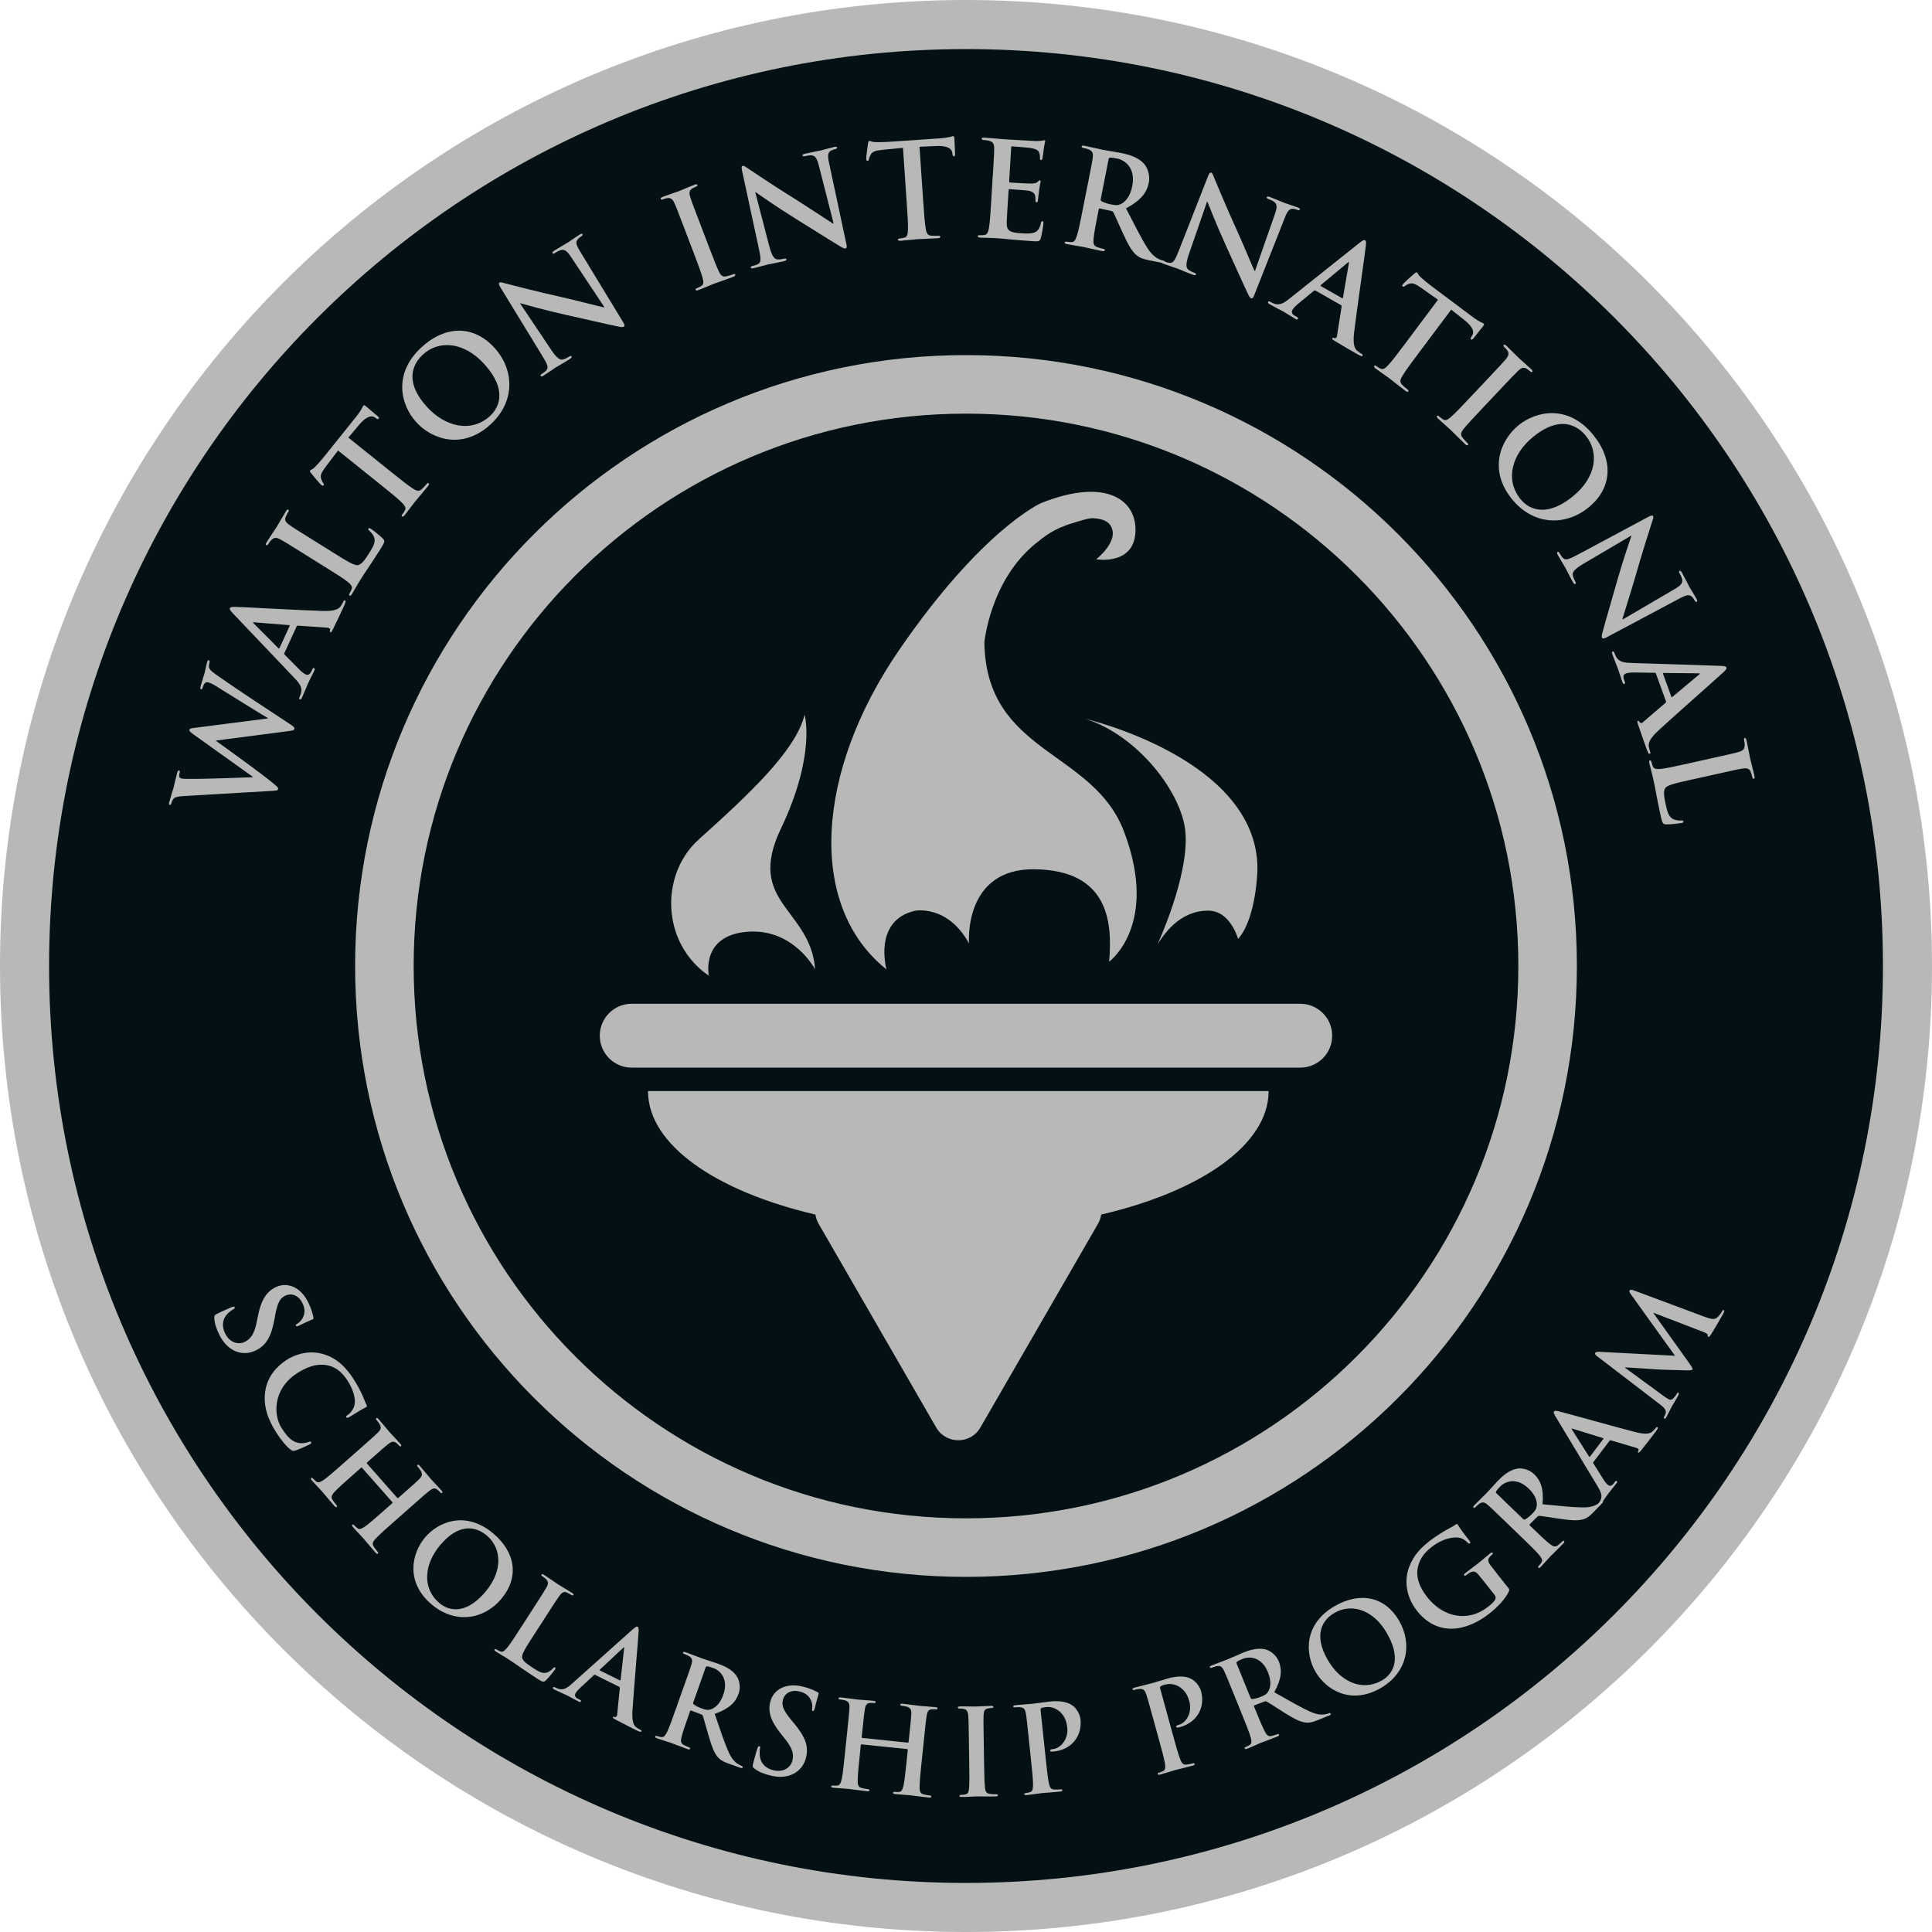 <svg width="99" height="99" viewBox="0 0 99 99" fill="none" xmlns="http://www.w3.org/2000/svg">
<g clip-path="url(#clip0_694_22118)">
<path d="M49.5 99C76.838 99 99 76.838 99 49.5C99 22.162 76.838 0 49.5 0C22.162 0 0 22.162 0 49.5C0 76.838 22.162 99 49.5 99Z" fill="#B8B8B8"/>
<path d="M49.5 96.486C75.45 96.486 96.486 75.45 96.486 49.5C96.486 23.551 75.45 2.515 49.5 2.515C23.551 2.515 2.515 23.551 2.515 49.5C2.515 75.45 23.551 96.486 49.5 96.486Z" fill="#031014"/>
<path d="M10.982 67.523C10.977 67.417 10.996 67.385 11.116 67.325C11.418 67.173 11.759 67.031 11.849 66.992C11.935 66.955 12.004 66.942 12.025 66.987C12.05 67.036 12.004 67.067 11.959 67.088C11.887 67.125 11.783 67.204 11.703 67.278C11.357 67.602 11.371 68.001 11.541 68.34C11.789 68.834 12.245 68.908 12.536 68.763C12.806 68.627 13.016 68.419 13.146 67.784L13.217 67.432C13.386 66.591 13.666 66.189 14.111 65.966C14.715 65.663 15.402 65.951 15.784 66.715C15.963 67.072 16.023 67.33 16.057 67.492C16.071 67.547 16.069 67.582 16.03 67.602C15.958 67.638 15.788 67.696 15.36 67.91C15.24 67.971 15.187 67.977 15.165 67.933C15.146 67.894 15.17 67.862 15.236 67.829C15.285 67.804 15.442 67.691 15.527 67.504C15.59 67.37 15.675 67.128 15.496 66.771C15.293 66.365 14.932 66.236 14.603 66.401C14.351 66.528 14.222 66.751 14.104 67.38L14.066 67.592C13.899 68.507 13.638 68.933 13.117 69.194C12.798 69.353 12.358 69.422 11.902 69.156C11.589 68.97 11.386 68.688 11.239 68.396C11.08 68.077 10.993 67.81 10.979 67.522L10.982 67.523Z" fill="#B8B8B8"/>
<path d="M13.587 71.315C13.7 70.522 14.187 70.011 14.686 69.685C15.036 69.457 15.713 69.168 16.488 69.366C17.07 69.514 17.595 69.868 18.096 70.634C18.303 70.953 18.408 71.157 18.532 71.414C18.633 71.626 18.695 71.821 18.781 71.986C18.812 72.046 18.801 72.083 18.77 72.103C18.729 72.13 18.657 72.155 18.47 72.263C18.294 72.363 18.014 72.553 17.905 72.61C17.825 72.655 17.777 72.671 17.746 72.625C17.719 72.584 17.753 72.547 17.825 72.499C17.981 72.39 18.117 72.206 18.167 71.989C18.236 71.702 18.113 71.21 17.803 70.737C17.511 70.29 17.206 70.07 16.852 69.979C16.262 69.828 15.71 70.05 15.211 70.376C13.988 71.176 13.989 72.503 14.44 73.193C14.74 73.65 14.973 73.895 15.344 73.945C15.499 73.969 15.691 73.937 15.798 73.897C15.891 73.858 15.917 73.856 15.944 73.897C15.968 73.933 15.938 73.967 15.898 73.994C15.837 74.034 15.349 74.264 15.141 74.328C15.037 74.36 14.998 74.356 14.904 74.292C14.687 74.14 14.395 73.773 14.181 73.443C13.721 72.739 13.488 72.047 13.588 71.314L13.587 71.315Z" fill="#B8B8B8"/>
<path d="M20.355 76.755C20.368 76.769 20.389 76.775 20.412 76.755L20.508 76.67C21.208 76.052 21.337 75.939 21.476 75.8C21.624 75.652 21.665 75.551 21.564 75.37C21.54 75.325 21.476 75.242 21.419 75.178C21.374 75.128 21.359 75.092 21.392 75.063C21.424 75.034 21.462 75.059 21.518 75.124C21.738 75.373 21.98 75.676 22.09 75.8C22.188 75.91 22.457 76.189 22.615 76.368C22.672 76.432 22.692 76.473 22.659 76.501C22.627 76.529 22.594 76.51 22.545 76.454C22.512 76.418 22.471 76.38 22.413 76.333C22.281 76.229 22.17 76.261 22.001 76.394C21.846 76.514 21.716 76.629 21.017 77.246L20.206 77.961C19.782 78.335 19.419 78.656 19.241 78.853C19.124 78.981 19.047 79.098 19.151 79.252C19.198 79.325 19.279 79.434 19.34 79.503C19.385 79.553 19.391 79.588 19.367 79.609C19.335 79.638 19.289 79.613 19.24 79.559C18.975 79.26 18.733 78.957 18.619 78.828C18.525 78.723 18.256 78.445 18.098 78.264C18.041 78.2 18.026 78.155 18.059 78.126C18.081 78.106 18.111 78.113 18.16 78.168C18.222 78.237 18.279 78.284 18.325 78.317C18.425 78.394 18.547 78.327 18.696 78.227C18.91 78.079 19.273 77.758 19.697 77.384L20.102 77.027C20.121 77.011 20.117 76.99 20.106 76.975L18.554 75.215C18.541 75.201 18.525 75.191 18.501 75.211L18.096 75.568C17.673 75.942 17.309 76.263 17.131 76.461C17.015 76.588 16.938 76.705 17.041 76.859C17.089 76.932 17.169 77.041 17.23 77.11C17.276 77.16 17.282 77.196 17.258 77.216C17.225 77.245 17.179 77.22 17.13 77.165C16.866 76.865 16.624 76.563 16.51 76.434C16.416 76.328 16.146 76.051 15.984 75.867C15.932 75.806 15.917 75.762 15.949 75.734C15.972 75.713 16.002 75.72 16.051 75.775C16.112 75.844 16.17 75.891 16.215 75.924C16.314 75.999 16.437 75.934 16.586 75.834C16.8 75.686 17.164 75.365 17.588 74.992L18.399 74.277C19.098 73.659 19.227 73.546 19.366 73.407C19.514 73.259 19.555 73.158 19.454 72.977C19.43 72.932 19.366 72.849 19.31 72.785C19.265 72.735 19.25 72.699 19.282 72.67C19.315 72.641 19.352 72.666 19.409 72.73C19.628 72.978 19.87 73.282 19.98 73.406C20.078 73.516 20.348 73.794 20.506 73.974C20.562 74.038 20.582 74.079 20.55 74.107C20.517 74.134 20.483 74.115 20.436 74.06C20.403 74.024 20.361 73.986 20.304 73.939C20.171 73.835 20.061 73.867 19.892 74C19.736 74.12 19.607 74.234 18.907 74.852L18.811 74.938C18.788 74.958 18.791 74.98 18.803 74.994L20.355 76.754V76.755Z" fill="#B8B8B8"/>
<path d="M21.774 78.789C22.449 77.983 23.851 77.386 25.265 78.569C26.439 79.55 26.598 80.844 25.695 81.923C24.793 83.002 23.326 83.225 22.129 82.224C20.777 81.093 21.078 79.623 21.774 78.788V78.789ZM24.891 81.546C25.773 80.49 25.713 79.327 24.939 78.68C24.398 78.226 23.528 78.012 22.547 79.186C21.727 80.167 21.619 81.398 22.524 82.153C22.854 82.429 23.751 82.907 24.891 81.546Z" fill="#B8B8B8"/>
<path d="M27.363 83.772C26.937 84.432 26.708 84.788 26.757 84.951C26.794 85.085 26.906 85.208 27.308 85.468C27.581 85.644 27.787 85.769 28.005 85.712C28.11 85.684 28.266 85.581 28.339 85.489C28.374 85.446 28.404 85.421 28.445 85.448C28.482 85.471 28.47 85.5 28.43 85.562C28.394 85.618 28.108 85.983 27.97 86.106C27.866 86.2 27.823 86.209 27.555 86.035C27.183 85.796 26.922 85.612 26.693 85.458C26.467 85.297 26.284 85.173 26.073 85.037C26.017 85 25.903 84.926 25.776 84.852C25.657 84.776 25.517 84.699 25.414 84.633C25.346 84.589 25.322 84.551 25.344 84.515C25.36 84.489 25.392 84.487 25.453 84.528C25.531 84.578 25.6 84.606 25.652 84.627C25.769 84.673 25.868 84.575 25.985 84.439C26.15 84.238 26.413 83.831 26.719 83.356L27.305 82.447C27.811 81.662 27.904 81.518 28 81.346C28.103 81.165 28.116 81.055 27.968 80.909C27.933 80.872 27.875 80.827 27.807 80.783C27.751 80.747 27.726 80.717 27.75 80.681C27.773 80.644 27.816 80.658 27.892 80.708C28.136 80.865 28.45 81.089 28.589 81.18C28.713 81.26 29.099 81.487 29.301 81.616C29.374 81.662 29.403 81.696 29.38 81.732C29.356 81.769 29.319 81.759 29.257 81.719C29.201 81.682 29.114 81.635 29.046 81.605C28.889 81.54 28.791 81.602 28.665 81.776C28.548 81.934 28.454 82.079 27.949 82.864L27.363 83.773V83.772Z" fill="#B8B8B8"/>
<path d="M30.499 85.821C30.471 85.808 30.455 85.814 30.427 85.841L29.739 86.481C29.616 86.591 29.522 86.709 29.489 86.775C29.441 86.874 29.454 86.971 29.625 87.055L29.708 87.096C29.774 87.129 29.784 87.147 29.768 87.181C29.747 87.225 29.708 87.22 29.648 87.19C29.472 87.102 29.243 86.968 29.072 86.884C29.012 86.854 28.701 86.72 28.415 86.578C28.344 86.543 28.316 86.516 28.338 86.472C28.354 86.439 28.381 86.439 28.425 86.461C28.476 86.486 28.554 86.518 28.601 86.534C28.87 86.627 29.067 86.492 29.314 86.271L32.41 83.502C32.556 83.376 32.618 83.332 32.673 83.359C32.722 83.385 32.731 83.45 32.724 83.604C32.706 83.972 32.472 86.654 32.408 87.664C32.371 88.263 32.492 88.418 32.594 88.504C32.668 88.561 32.749 88.608 32.815 88.64C32.859 88.662 32.884 88.682 32.865 88.719C32.844 88.763 32.789 88.749 32.584 88.649C32.386 88.55 31.985 88.351 31.55 88.121C31.454 88.066 31.389 88.034 31.407 87.996C31.424 87.963 31.451 87.963 31.509 87.985C31.553 87.992 31.615 87.962 31.622 87.883L31.761 86.498C31.763 86.466 31.752 86.445 31.724 86.433L30.497 85.824L30.499 85.821ZM31.757 86.103C31.785 86.117 31.798 86.103 31.801 86.085L31.98 84.48C31.985 84.455 31.994 84.425 31.978 84.417C31.961 84.41 31.936 84.431 31.92 84.45L30.742 85.552C30.726 85.571 30.723 85.591 30.744 85.601L31.757 86.103Z" fill="#B8B8B8"/>
<path d="M35.01 86.51C35.322 85.631 35.379 85.469 35.434 85.278C35.491 85.078 35.479 84.969 35.302 84.86C35.259 84.832 35.163 84.791 35.083 84.762C35.019 84.739 34.989 84.716 35.002 84.675C35.016 84.635 35.061 84.638 35.148 84.669C35.455 84.778 35.813 84.925 35.935 84.968C36.132 85.038 36.578 85.176 36.757 85.238C37.122 85.367 37.498 85.539 37.734 85.865C37.857 86.033 37.984 86.41 37.847 86.798C37.695 87.226 37.377 87.556 36.623 87.824C36.909 88.655 37.126 89.312 37.34 89.792C37.546 90.243 37.769 90.368 37.849 90.415C37.909 90.449 37.958 90.474 38.005 90.49C38.051 90.507 38.067 90.532 38.057 90.562C38.041 90.608 37.996 90.606 37.927 90.581L37.377 90.386C37.052 90.271 36.918 90.191 36.796 90.057C36.594 89.835 36.47 89.485 36.305 88.925C36.186 88.525 36.059 88.036 36.014 87.923C35.998 87.878 35.965 87.861 35.924 87.846L35.424 87.655C35.395 87.645 35.373 87.65 35.361 87.685L35.332 87.766C35.142 88.305 34.98 88.762 34.922 89.016C34.88 89.191 34.87 89.33 35.035 89.415C35.118 89.457 35.241 89.514 35.311 89.539C35.357 89.555 35.373 89.58 35.363 89.61C35.35 89.65 35.302 89.654 35.227 89.627C34.891 89.508 34.468 89.338 34.382 89.308C34.272 89.269 33.901 89.158 33.67 89.075C33.595 89.049 33.56 89.017 33.575 88.976C33.585 88.947 33.615 88.939 33.684 88.962C33.77 88.994 33.844 89.006 33.901 89.013C34.025 89.03 34.099 88.913 34.181 88.753C34.297 88.52 34.458 88.062 34.646 87.53L35.007 86.51H35.01ZM35.531 87.21C35.509 87.274 35.513 87.302 35.546 87.333C35.654 87.417 35.821 87.496 35.966 87.547C36.198 87.629 36.281 87.632 36.413 87.595C36.632 87.528 36.894 87.322 37.062 86.848C37.353 86.025 36.893 85.596 36.552 85.474C36.406 85.422 36.301 85.391 36.237 85.389C36.192 85.386 36.173 85.405 36.157 85.451L35.534 87.211L35.531 87.21Z" fill="#B8B8B8"/>
<path d="M38.652 90.621C38.567 90.557 38.556 90.522 38.587 90.392C38.665 90.063 38.773 89.71 38.802 89.616C38.829 89.528 38.862 89.465 38.909 89.477C38.963 89.489 38.957 89.544 38.946 89.592C38.927 89.67 38.922 89.801 38.928 89.909C38.956 90.383 39.27 90.627 39.641 90.714C40.179 90.84 40.529 90.537 40.603 90.221C40.672 89.928 40.647 89.632 40.242 89.127L40.017 88.847C39.481 88.178 39.352 87.707 39.466 87.223C39.62 86.565 40.282 86.222 41.113 86.418C41.502 86.51 41.739 86.629 41.884 86.706C41.935 86.731 41.96 86.757 41.95 86.798C41.932 86.876 41.868 87.043 41.757 87.51C41.726 87.641 41.697 87.685 41.65 87.674C41.608 87.664 41.598 87.624 41.616 87.552C41.628 87.499 41.642 87.307 41.553 87.121C41.49 86.987 41.359 86.766 40.97 86.675C40.528 86.571 40.198 86.765 40.114 87.124C40.049 87.398 40.138 87.64 40.545 88.134L40.683 88.299C41.279 89.014 41.439 89.487 41.305 90.054C41.223 90.402 40.995 90.783 40.499 90.963C40.155 91.085 39.807 91.06 39.491 90.984C39.144 90.903 38.886 90.798 38.655 90.624L38.652 90.621Z" fill="#B8B8B8"/>
<path d="M46.519 89.293C46.538 89.294 46.557 89.284 46.56 89.254L46.574 89.126C46.671 88.198 46.688 88.027 46.696 87.83C46.705 87.621 46.666 87.518 46.469 87.454C46.421 87.437 46.319 87.421 46.232 87.412C46.164 87.404 46.129 87.389 46.134 87.347C46.139 87.304 46.183 87.296 46.269 87.305C46.598 87.339 46.982 87.398 47.146 87.414C47.293 87.429 47.679 87.451 47.918 87.476C48.003 87.484 48.045 87.501 48.041 87.543C48.036 87.586 47.998 87.595 47.926 87.587C47.877 87.582 47.822 87.582 47.746 87.587C47.578 87.601 47.518 87.7 47.484 87.912C47.452 88.106 47.434 88.277 47.338 89.205L47.226 90.281C47.169 90.843 47.118 91.325 47.122 91.592C47.122 91.765 47.146 91.903 47.326 91.947C47.41 91.968 47.543 91.994 47.635 92.003C47.702 92.01 47.73 92.032 47.727 92.062C47.722 92.105 47.672 92.118 47.598 92.111C47.201 92.07 46.819 92.012 46.647 91.994C46.507 91.979 46.119 91.958 45.881 91.934C45.796 91.925 45.755 91.903 45.76 91.86C45.763 91.83 45.79 91.814 45.862 91.822C45.954 91.832 46.029 91.826 46.084 91.82C46.209 91.809 46.253 91.677 46.296 91.503C46.354 91.25 46.403 90.767 46.462 90.204L46.517 89.667C46.519 89.642 46.502 89.628 46.484 89.627L44.15 89.386C44.131 89.383 44.112 89.388 44.11 89.418L44.055 89.956C43.997 90.518 43.947 91 43.951 91.267C43.951 91.44 43.975 91.578 44.155 91.622C44.239 91.644 44.372 91.67 44.465 91.679C44.532 91.686 44.56 91.707 44.557 91.737C44.552 91.78 44.502 91.794 44.43 91.786C44.032 91.745 43.65 91.687 43.478 91.67C43.338 91.655 42.95 91.633 42.706 91.608C42.627 91.6 42.586 91.577 42.591 91.534C42.593 91.504 42.62 91.488 42.694 91.496C42.785 91.506 42.86 91.501 42.917 91.494C43.041 91.483 43.086 91.351 43.129 91.177C43.186 90.924 43.235 90.441 43.294 89.879L43.406 88.803C43.501 87.874 43.52 87.704 43.527 87.507C43.536 87.298 43.497 87.195 43.3 87.131C43.253 87.113 43.15 87.097 43.063 87.088C42.996 87.082 42.961 87.066 42.965 87.023C42.971 86.981 43.014 86.973 43.1 86.982C43.429 87.016 43.813 87.075 43.977 87.091C44.124 87.106 44.51 87.127 44.749 87.152C44.834 87.161 44.876 87.177 44.872 87.22C44.867 87.263 44.83 87.271 44.757 87.264C44.708 87.259 44.653 87.259 44.578 87.264C44.41 87.278 44.349 87.377 44.316 87.588C44.283 87.783 44.265 87.953 44.169 88.882L44.155 89.01C44.151 89.04 44.169 89.055 44.188 89.056L46.522 89.297L46.519 89.293Z" fill="#B8B8B8"/>
<path d="M49.649 89.216C49.634 88.282 49.632 88.11 49.615 87.913C49.6 87.705 49.536 87.601 49.401 87.572C49.333 87.555 49.253 87.55 49.179 87.551C49.118 87.551 49.08 87.541 49.08 87.491C49.08 87.454 49.129 87.441 49.227 87.439C49.46 87.436 49.847 87.448 50.025 87.445C50.178 87.442 50.54 87.418 50.773 87.413C50.854 87.412 50.903 87.423 50.904 87.461C50.904 87.51 50.867 87.522 50.806 87.523C50.745 87.523 50.696 87.531 50.622 87.545C50.456 87.579 50.409 87.684 50.4 87.898C50.391 88.095 50.394 88.267 50.409 89.201L50.426 90.281C50.436 90.876 50.444 91.362 50.473 91.626C50.494 91.792 50.539 91.902 50.723 91.923C50.81 91.934 50.945 91.945 51.037 91.943C51.105 91.943 51.136 91.96 51.136 91.991C51.136 92.034 51.088 92.054 51.02 92.054C50.616 92.06 50.228 92.049 50.062 92.051C49.92 92.054 49.534 92.077 49.288 92.082C49.208 92.082 49.165 92.066 49.164 92.023C49.164 91.993 49.188 91.975 49.262 91.973C49.353 91.972 49.427 91.958 49.482 91.946C49.605 91.919 49.64 91.814 49.655 91.636C49.682 91.378 49.674 90.893 49.664 90.296L49.647 89.216H49.649Z" fill="#B8B8B8"/>
<path d="M52.718 89.097C52.62 88.168 52.602 87.997 52.568 87.803C52.535 87.596 52.476 87.505 52.269 87.482C52.219 87.475 52.115 87.48 52.028 87.488C51.961 87.496 51.923 87.487 51.918 87.445C51.913 87.402 51.954 87.386 52.047 87.376C52.37 87.342 52.758 87.319 52.928 87.302C53.179 87.275 53.531 87.219 53.812 87.189C54.575 87.109 54.877 87.335 54.985 87.417C55.133 87.531 55.334 87.788 55.367 88.111C55.459 88.979 54.889 89.657 54.021 89.748C53.991 89.752 53.923 89.758 53.892 89.756C53.861 89.753 53.818 89.751 53.813 89.708C53.808 89.659 53.848 89.637 53.977 89.623C54.32 89.587 54.756 89.152 54.689 88.529C54.668 88.327 54.607 87.92 54.232 87.65C53.991 87.472 53.737 87.462 53.596 87.476C53.505 87.486 53.413 87.501 53.361 87.526C53.332 87.541 53.317 87.58 53.324 87.648L53.583 90.092C53.641 90.653 53.693 91.136 53.751 91.395C53.787 91.565 53.838 91.695 54.024 91.7C54.11 91.704 54.246 91.7 54.338 91.691C54.406 91.684 54.437 91.699 54.441 91.73C54.446 91.773 54.398 91.797 54.331 91.803C53.927 91.846 53.541 91.868 53.382 91.884C53.242 91.899 52.858 91.958 52.614 91.983C52.535 91.992 52.489 91.978 52.484 91.936C52.481 91.906 52.503 91.884 52.577 91.877C52.669 91.867 52.741 91.847 52.794 91.829C52.913 91.792 52.929 91.654 52.936 91.474C52.94 91.215 52.888 90.732 52.829 90.17L52.715 89.094L52.718 89.097Z" fill="#B8B8B8"/>
<path d="M59.089 88.063C58.842 87.163 58.796 86.997 58.732 86.811C58.664 86.613 58.592 86.531 58.385 86.544C58.334 86.544 58.232 86.566 58.149 86.59C58.084 86.608 58.045 86.606 58.034 86.564C58.022 86.522 58.06 86.499 58.149 86.475C58.462 86.388 58.841 86.304 59.006 86.258C59.25 86.191 59.588 86.079 59.86 86.003C60.601 85.8 60.935 85.976 61.055 86.038C61.219 86.127 61.458 86.348 61.545 86.662C61.775 87.502 61.323 88.263 60.482 88.495C60.452 88.504 60.386 88.522 60.356 88.524C60.325 88.527 60.282 88.532 60.271 88.49C60.259 88.443 60.295 88.414 60.419 88.38C60.751 88.288 61.11 87.788 60.944 87.184C60.89 86.989 60.764 86.597 60.35 86.392C60.083 86.255 59.831 86.287 59.695 86.324C59.606 86.348 59.519 86.379 59.47 86.412C59.444 86.432 59.436 86.472 59.454 86.537L60.104 88.906C60.254 89.452 60.383 89.919 60.483 90.165C60.546 90.325 60.617 90.447 60.801 90.421C60.888 90.409 61.021 90.386 61.11 90.362C61.175 90.344 61.209 90.353 61.218 90.383C61.229 90.424 61.186 90.456 61.121 90.473C60.73 90.581 60.353 90.665 60.198 90.708C60.062 90.745 59.694 90.866 59.458 90.931C59.381 90.952 59.335 90.946 59.324 90.904C59.315 90.874 59.334 90.851 59.405 90.831C59.494 90.807 59.562 90.775 59.612 90.748C59.723 90.691 59.717 90.553 59.695 90.376C59.656 90.119 59.528 89.651 59.377 89.106L59.09 88.064L59.089 88.063Z" fill="#B8B8B8"/>
<path d="M63.219 86.804C62.868 85.939 62.803 85.78 62.718 85.602C62.628 85.412 62.545 85.341 62.342 85.377C62.292 85.385 62.193 85.419 62.112 85.45C62.05 85.475 62.011 85.478 61.995 85.439C61.978 85.399 62.013 85.371 62.099 85.337C62.401 85.214 62.766 85.087 62.885 85.038C63.078 84.959 63.504 84.767 63.679 84.694C64.038 84.549 64.433 84.428 64.826 84.514C65.029 84.558 65.375 84.754 65.529 85.137C65.7 85.558 65.681 86.017 65.296 86.716C66.061 87.147 66.66 87.495 67.139 87.711C67.591 87.912 67.841 87.857 67.934 87.839C68.001 87.825 68.054 87.81 68.1 87.792C68.147 87.773 68.175 87.782 68.187 87.809C68.206 87.854 68.171 87.882 68.102 87.909L67.561 88.129C67.243 88.258 67.089 88.288 66.908 88.268C66.61 88.237 66.285 88.057 65.789 87.748C65.434 87.527 65.016 87.246 64.906 87.191C64.864 87.169 64.828 87.176 64.787 87.192L64.287 87.382C64.258 87.393 64.246 87.412 64.261 87.446L64.293 87.526C64.508 88.055 64.691 88.505 64.816 88.732C64.9 88.89 64.985 89.001 65.165 88.955C65.255 88.931 65.384 88.892 65.453 88.865C65.498 88.846 65.528 88.855 65.539 88.882C65.556 88.922 65.523 88.955 65.449 88.985C65.12 89.119 64.691 89.273 64.606 89.307C64.498 89.351 64.146 89.514 63.919 89.605C63.845 89.635 63.798 89.634 63.782 89.594C63.771 89.565 63.786 89.539 63.855 89.511C63.94 89.476 64.004 89.437 64.05 89.406C64.154 89.337 64.133 89.201 64.088 89.026C64.019 88.776 63.837 88.327 63.624 87.803L63.218 86.801L63.219 86.804ZM64.073 86.981C64.098 87.043 64.119 87.061 64.166 87.062C64.301 87.053 64.479 87.001 64.621 86.943C64.849 86.85 64.913 86.798 64.985 86.682C65.106 86.488 65.163 86.16 64.974 85.692C64.646 84.883 64.016 84.867 63.681 85.004C63.539 85.061 63.439 85.109 63.389 85.149C63.353 85.177 63.351 85.204 63.37 85.249L64.072 86.979L64.073 86.981Z" fill="#B8B8B8"/>
<path d="M67.401 85.652C66.876 84.742 66.799 83.219 68.396 82.299C69.721 81.536 70.991 81.832 71.693 83.05C72.396 84.268 72.099 85.722 70.748 86.502C69.221 87.382 67.944 86.595 67.401 85.652ZM71.061 83.677C70.374 82.485 69.261 82.141 68.389 82.644C67.777 82.996 67.276 83.739 68.04 85.064C68.678 86.171 69.796 86.696 70.818 86.107C71.19 85.893 71.949 85.215 71.061 83.677Z" fill="#B8B8B8"/>
<path d="M77.247 81.312C77.35 81.442 77.352 81.455 77.322 81.535C77.139 81.946 76.709 82.373 76.333 82.671C75.154 83.606 73.666 83.875 72.613 82.546C72.002 81.777 71.975 80.921 72.203 80.308C72.444 79.662 72.846 79.289 73.25 78.969C73.582 78.706 74.051 78.427 74.163 78.371C74.28 78.31 74.472 78.206 74.586 78.123C74.647 78.082 74.672 78.094 74.699 78.127C74.74 78.179 74.814 78.341 75.29 78.943C75.352 79.019 75.356 79.055 75.318 79.085C75.284 79.112 75.255 79.096 75.22 79.061C75.119 78.961 74.972 78.826 74.74 78.791C74.473 78.751 73.913 78.835 73.369 79.266C73.104 79.475 72.768 79.774 72.652 80.32C72.561 80.76 72.674 81.259 73.143 81.851C73.963 82.886 75.238 83.138 76.253 82.333C76.378 82.234 76.546 82.1 76.62 81.956C76.665 81.865 76.635 81.787 76.57 81.705L76.212 81.253C76.021 81.012 75.876 80.829 75.757 80.689C75.623 80.528 75.517 80.486 75.332 80.578C75.285 80.6 75.2 80.66 75.132 80.713C75.088 80.746 75.052 80.76 75.03 80.731C74.999 80.692 75.025 80.656 75.092 80.603C75.343 80.406 75.658 80.179 75.802 80.064C75.951 79.947 76.194 79.73 76.353 79.603C76.416 79.553 76.457 79.537 76.487 79.576C76.51 79.605 76.489 79.637 76.455 79.663C76.416 79.694 76.386 79.726 76.336 79.781C76.225 79.908 76.242 80.028 76.371 80.201C76.481 80.349 76.633 80.542 76.823 80.783L77.243 81.312H77.247Z" fill="#B8B8B8"/>
<path d="M77.179 78.007C76.507 77.359 76.383 77.24 76.233 77.112C76.074 76.975 75.97 76.943 75.798 77.059C75.755 77.086 75.678 77.157 75.619 77.219C75.572 77.268 75.537 77.285 75.506 77.255C75.475 77.225 75.496 77.186 75.56 77.12C75.785 76.885 76.067 76.62 76.158 76.527C76.303 76.376 76.614 76.028 76.746 75.89C77.014 75.612 77.326 75.341 77.72 75.26C77.923 75.217 78.319 75.257 78.616 75.543C78.943 75.859 79.112 76.285 79.043 77.082C79.918 77.166 80.605 77.24 81.132 77.244C81.627 77.244 81.832 77.092 81.91 77.038C81.966 76.998 82.009 76.963 82.043 76.927C82.077 76.89 82.107 76.886 82.129 76.908C82.165 76.942 82.143 76.982 82.093 77.034L81.688 77.454C81.449 77.703 81.321 77.791 81.148 77.847C80.863 77.938 80.494 77.907 79.913 77.825C79.5 77.768 79.003 77.681 78.88 77.675C78.833 77.671 78.803 77.694 78.772 77.725L78.393 78.101C78.371 78.124 78.368 78.145 78.393 78.17L78.454 78.23C78.865 78.626 79.215 78.964 79.422 79.12C79.562 79.231 79.685 79.298 79.832 79.183C79.904 79.125 80.007 79.036 80.059 78.984C80.093 78.948 80.123 78.944 80.145 78.965C80.176 78.995 80.159 79.039 80.104 79.096C79.857 79.353 79.527 79.667 79.463 79.733C79.382 79.817 79.127 80.108 78.957 80.286C78.902 80.344 78.858 80.361 78.828 80.332C78.805 80.311 78.809 80.281 78.86 80.227C78.924 80.161 78.967 80.099 78.996 80.05C79.063 79.945 78.987 79.829 78.877 79.688C78.712 79.486 78.363 79.15 77.957 78.758L77.178 78.007H77.179ZM78.032 77.822C78.081 77.868 78.107 77.877 78.15 77.858C78.27 77.795 78.412 77.675 78.518 77.565C78.689 77.388 78.726 77.313 78.745 77.179C78.775 76.952 78.696 76.628 78.333 76.279C77.705 75.673 77.123 75.914 76.871 76.175C76.764 76.285 76.692 76.369 76.663 76.427C76.642 76.467 76.652 76.492 76.687 76.525L78.031 77.822H78.032Z" fill="#B8B8B8"/>
<path d="M81.645 74.922C81.627 74.948 81.629 74.964 81.652 74.996L82.152 75.791C82.237 75.933 82.336 76.047 82.395 76.091C82.483 76.157 82.581 76.162 82.695 76.009L82.75 75.935C82.795 75.876 82.815 75.869 82.845 75.891C82.884 75.921 82.871 75.958 82.831 76.012C82.712 76.168 82.538 76.368 82.424 76.519C82.382 76.573 82.195 76.854 82.001 77.109C81.954 77.172 81.921 77.194 81.882 77.165C81.854 77.142 81.859 77.116 81.887 77.076C81.921 77.032 81.968 76.959 81.993 76.917C82.134 76.67 82.038 76.45 81.867 76.167L79.723 72.61C79.625 72.443 79.594 72.373 79.631 72.324C79.665 72.28 79.73 72.284 79.881 72.32C80.239 72.407 82.83 73.135 83.811 73.386C84.393 73.534 84.569 73.443 84.671 73.359C84.742 73.297 84.802 73.228 84.847 73.169C84.877 73.13 84.9 73.109 84.935 73.135C84.974 73.165 84.95 73.216 84.813 73.397C84.68 73.574 84.409 73.931 84.102 74.314C84.031 74.398 83.986 74.457 83.952 74.432C83.923 74.41 83.928 74.383 83.959 74.331C83.976 74.289 83.957 74.222 83.88 74.202L82.546 73.808C82.514 73.799 82.493 73.807 82.474 73.831L81.648 74.922H81.645ZM82.157 73.738C82.176 73.713 82.164 73.698 82.146 73.692L80.603 73.216C80.579 73.206 80.551 73.193 80.54 73.208C80.529 73.223 80.546 73.25 80.561 73.27L81.425 74.633C81.441 74.653 81.459 74.659 81.474 74.639L82.156 73.738H82.157Z" fill="#B8B8B8"/>
<path d="M81.831 69.493C81.749 69.427 81.719 69.368 81.742 69.326C81.766 69.283 81.81 69.265 81.989 69.272L85.832 69.472L83.566 66.318C83.503 66.228 83.476 66.178 83.502 66.129C83.528 66.08 83.6 66.078 83.723 66.124L87.318 67.464C87.684 67.602 87.869 67.635 88.006 67.499C88.14 67.37 88.205 67.265 88.243 67.196C88.269 67.147 88.296 67.113 88.328 67.131C88.371 67.154 88.352 67.227 88.311 67.304C88.237 67.438 87.812 68.172 87.677 68.378C87.599 68.496 87.565 68.519 87.532 68.501C87.506 68.486 87.501 68.456 87.506 68.409C87.513 68.372 87.452 68.316 87.289 68.255L84.744 67.275L84.733 67.296L86.531 69.813C86.715 70.076 86.749 70.13 86.722 70.178C86.696 70.227 86.558 70.221 86.35 70.218C86.032 70.21 84.975 70.183 84.788 70.164C84.649 70.15 83.793 70.1 83.285 70.066L83.274 70.088L85.262 71.545C85.352 71.609 85.42 71.653 85.507 71.701C85.609 71.757 85.696 71.713 85.767 71.634C85.842 71.549 85.889 71.477 85.919 71.424C85.943 71.381 85.974 71.349 86 71.364C86.049 71.39 86.033 71.445 85.989 71.525C85.865 71.751 85.716 71.984 85.662 72.082C85.606 72.185 85.48 72.452 85.385 72.623C85.355 72.677 85.321 72.715 85.272 72.687C85.246 72.672 85.252 72.635 85.282 72.581C85.306 72.538 85.326 72.501 85.355 72.41C85.405 72.242 85.219 72.083 85.052 71.957L81.836 69.493H81.831Z" fill="#B8B8B8"/>
<path d="M9.443 40.791C9.179 40.804 9.004 40.834 8.914 40.908C8.848 40.967 8.799 41.094 8.784 41.153C8.767 41.219 8.749 41.256 8.698 41.242C8.652 41.23 8.653 41.175 8.678 41.083C8.769 40.743 8.887 40.389 8.902 40.331C8.917 40.273 8.976 39.98 9.079 39.6C9.104 39.509 9.135 39.469 9.176 39.479C9.228 39.492 9.221 39.546 9.202 39.613C9.188 39.666 9.171 39.731 9.184 39.783C9.194 39.85 9.237 39.875 9.308 39.894C9.394 39.916 9.633 39.911 9.949 39.912C10.41 39.917 12.554 39.846 12.952 39.827L12.957 39.807L9.896 37.619C9.731 37.503 9.691 37.444 9.706 37.392C9.726 37.32 9.832 37.314 10.064 37.285L13.718 36.815L13.723 36.795C13.317 36.559 11.734 35.57 11.031 35.134C10.893 35.048 10.761 34.991 10.67 34.966C10.566 34.937 10.458 34.972 10.389 35.227C10.371 35.292 10.339 35.332 10.3 35.322C10.255 35.31 10.255 35.255 10.282 35.157C10.376 34.811 10.47 34.541 10.485 34.482C10.498 34.437 10.554 34.15 10.612 33.935C10.632 33.863 10.657 33.821 10.696 33.831C10.741 33.843 10.752 33.881 10.736 33.94C10.719 34.005 10.7 34.099 10.707 34.176C10.724 34.349 10.966 34.492 11.301 34.729C12.043 35.252 13.935 36.501 14.829 37.086C15.038 37.22 15.107 37.274 15.084 37.358C15.067 37.423 14.978 37.442 14.71 37.473L11.068 37.947L11.065 37.959C11.364 38.174 13.442 39.668 13.968 40.112C14.202 40.309 14.271 40.362 14.25 40.44C14.232 40.505 14.153 40.513 13.968 40.525L9.444 40.789L9.443 40.791Z" fill="#B8B8B8"/>
<path d="M14.57 33.477C14.557 33.508 14.563 33.526 14.594 33.555L15.321 34.29C15.447 34.422 15.581 34.521 15.655 34.555C15.765 34.606 15.87 34.587 15.958 34.396L16.001 34.303C16.034 34.229 16.056 34.217 16.092 34.233C16.141 34.255 16.137 34.298 16.106 34.366C16.016 34.562 15.877 34.818 15.789 35.01C15.757 35.078 15.621 35.425 15.474 35.745C15.438 35.825 15.408 35.856 15.359 35.834C15.322 35.816 15.321 35.786 15.344 35.737C15.369 35.682 15.403 35.593 15.419 35.54C15.512 35.241 15.356 35.028 15.106 34.763L11.949 31.446C11.805 31.291 11.754 31.223 11.783 31.162C11.808 31.107 11.88 31.095 12.05 31.098C12.456 31.105 15.418 31.272 16.533 31.307C17.194 31.327 17.362 31.188 17.452 31.073C17.512 30.989 17.561 30.9 17.595 30.826C17.618 30.777 17.638 30.748 17.68 30.768C17.729 30.791 17.717 30.852 17.613 31.079C17.511 31.301 17.305 31.75 17.067 32.236C17.01 32.344 16.977 32.418 16.933 32.398C16.897 32.381 16.896 32.35 16.917 32.286C16.924 32.237 16.889 32.17 16.8 32.166L15.27 32.06C15.233 32.059 15.212 32.072 15.198 32.102L14.569 33.474L14.57 33.477ZM14.839 32.081C14.852 32.049 14.837 32.035 14.816 32.033L13.042 31.89C13.015 31.885 12.981 31.878 12.973 31.895C12.965 31.914 12.99 31.94 13.012 31.958L14.266 33.218C14.287 33.235 14.308 33.237 14.32 33.212L14.839 32.081Z" fill="#B8B8B8"/>
<path d="M17.053 28.304C17.789 28.763 18.185 29.01 18.363 28.953C18.51 28.909 18.644 28.785 18.922 28.336C19.112 28.032 19.246 27.805 19.181 27.564C19.149 27.449 19.032 27.28 18.929 27.2C18.881 27.162 18.854 27.128 18.882 27.083C18.907 27.043 18.94 27.055 19.009 27.098C19.072 27.137 19.478 27.447 19.616 27.596C19.721 27.708 19.731 27.756 19.545 28.054C19.287 28.468 19.09 28.759 18.924 29.015C18.751 29.265 18.617 29.47 18.47 29.704C18.431 29.767 18.352 29.893 18.272 30.035C18.189 30.166 18.108 30.323 18.036 30.439C17.99 30.514 17.947 30.543 17.907 30.517C17.878 30.5 17.876 30.466 17.918 30.397C17.972 30.311 18.004 30.235 18.025 30.177C18.074 30.047 17.965 29.94 17.813 29.813C17.59 29.634 17.136 29.351 16.607 29.022L15.597 28.392C14.725 27.848 14.563 27.747 14.372 27.645C14.169 27.534 14.049 27.523 13.891 27.687C13.851 27.726 13.802 27.791 13.756 27.866C13.717 27.929 13.683 27.957 13.643 27.932C13.603 27.907 13.617 27.859 13.67 27.774C13.838 27.504 14.082 27.152 14.178 26.998C14.264 26.86 14.508 26.43 14.648 26.206C14.698 26.125 14.735 26.091 14.775 26.116C14.815 26.142 14.805 26.183 14.762 26.252C14.723 26.315 14.671 26.411 14.639 26.486C14.572 26.659 14.639 26.766 14.834 26.902C15.01 27.029 15.171 27.129 16.044 27.673L17.055 28.304H17.053Z" fill="#B8B8B8"/>
<path d="M17.323 23.083L16.713 23.886C16.477 24.201 16.402 24.349 16.454 24.522C16.491 24.638 16.533 24.715 16.567 24.76C16.601 24.805 16.61 24.838 16.583 24.869C16.553 24.905 16.52 24.895 16.461 24.849C16.377 24.781 15.977 24.295 15.943 24.251C15.886 24.18 15.868 24.138 15.894 24.107C15.928 24.064 16.023 24.054 16.14 23.93C16.279 23.79 16.449 23.598 16.59 23.424L18.267 21.333C18.402 21.164 18.48 21.035 18.533 20.947C18.58 20.855 18.604 20.804 18.62 20.783C18.65 20.746 18.686 20.766 18.765 20.829C18.875 20.918 19.227 21.226 19.364 21.337C19.413 21.384 19.435 21.421 19.41 21.452C19.376 21.495 19.341 21.483 19.258 21.426L19.196 21.384C19.05 21.285 18.788 21.309 18.4 21.77L17.851 22.424L20.015 24.161C20.501 24.551 20.918 24.885 21.166 25.041C21.327 25.144 21.468 25.205 21.616 25.063C21.686 24.998 21.789 24.89 21.853 24.811C21.899 24.754 21.937 24.74 21.963 24.761C22 24.791 21.982 24.845 21.936 24.904C21.656 25.253 21.373 25.572 21.255 25.72C21.157 25.842 20.907 26.186 20.738 26.398C20.682 26.467 20.637 26.491 20.6 26.461C20.573 26.44 20.575 26.406 20.625 26.343C20.689 26.264 20.729 26.193 20.756 26.136C20.82 26.014 20.729 25.889 20.588 25.75C20.388 25.546 19.97 25.211 19.485 24.821L17.32 23.084L17.323 23.083Z" fill="#B8B8B8"/>
<path d="M21.33 21.634C20.549 20.779 20.106 19.16 21.604 17.79C22.847 16.653 24.284 16.669 25.329 17.814C26.375 18.958 26.402 20.593 25.132 21.752C23.698 23.062 22.138 22.518 21.329 21.633L21.33 21.634ZM24.799 18.639C23.776 17.519 22.497 17.414 21.678 18.162C21.104 18.687 20.741 19.605 21.878 20.85C22.828 21.889 24.156 22.188 25.115 21.311C25.464 20.991 26.119 20.081 24.799 18.639Z" fill="#B8B8B8"/>
<path d="M28.236 17.916C28.529 18.354 28.698 18.456 28.838 18.423C28.957 18.396 29.068 18.333 29.161 18.275C29.224 18.235 29.265 18.225 29.288 18.26C29.316 18.305 29.273 18.351 29.192 18.401C28.82 18.636 28.581 18.763 28.472 18.832C28.42 18.864 28.162 19.051 27.865 19.239C27.791 19.287 27.736 19.313 27.703 19.262C27.682 19.228 27.708 19.194 27.766 19.158C27.84 19.11 27.94 19.04 28.005 18.966C28.126 18.826 28.043 18.646 27.733 18.145L25.642 14.726C25.57 14.611 25.537 14.52 25.594 14.483C25.656 14.443 25.755 14.486 25.917 14.527C26.032 14.559 27.493 14.941 28.853 15.242C29.488 15.385 30.78 15.721 30.936 15.75L30.965 15.732L29.283 13.2C29.056 12.855 28.935 12.779 28.762 12.808C28.655 12.828 28.518 12.914 28.438 12.966C28.369 13.009 28.335 13.007 28.314 12.972C28.285 12.925 28.344 12.88 28.43 12.826C28.727 12.638 29.013 12.482 29.133 12.405C29.196 12.365 29.403 12.211 29.684 12.033C29.758 11.985 29.819 11.955 29.848 12.002C29.869 12.036 29.847 12.074 29.778 12.118C29.72 12.155 29.675 12.183 29.617 12.244C29.486 12.39 29.516 12.539 29.714 12.864L31.934 16.514C32.014 16.64 32.023 16.706 31.971 16.738C31.909 16.779 31.799 16.759 31.697 16.736C31.119 16.621 29.913 16.335 28.945 16.122C27.931 15.899 26.843 15.585 26.672 15.541L26.654 15.553L28.237 17.916H28.236Z" fill="#B8B8B8"/>
<path d="M35.089 11.758C34.723 10.797 34.655 10.62 34.565 10.422C34.471 10.211 34.365 10.129 34.215 10.15C34.139 10.157 34.053 10.182 33.978 10.211C33.916 10.235 33.872 10.238 33.853 10.186C33.838 10.149 33.884 10.116 33.986 10.077C34.226 9.986 34.631 9.853 34.816 9.783C34.974 9.722 35.34 9.561 35.58 9.469C35.663 9.438 35.718 9.432 35.732 9.469C35.751 9.519 35.718 9.547 35.654 9.571C35.592 9.595 35.543 9.621 35.471 9.662C35.312 9.759 35.303 9.885 35.375 10.112C35.44 10.319 35.506 10.497 35.873 11.457L36.298 12.57C36.533 13.183 36.723 13.684 36.852 13.945C36.936 14.108 37.024 14.206 37.224 14.159C37.318 14.137 37.46 14.097 37.556 14.061C37.625 14.034 37.663 14.041 37.676 14.073C37.692 14.117 37.65 14.156 37.58 14.182C37.162 14.341 36.756 14.474 36.586 14.54C36.44 14.595 36.049 14.767 35.796 14.863C35.713 14.894 35.662 14.892 35.645 14.848C35.633 14.817 35.652 14.788 35.727 14.759C35.822 14.723 35.892 14.681 35.945 14.647C36.062 14.573 36.059 14.452 36.008 14.261C35.937 13.984 35.747 13.484 35.514 12.871L35.089 11.758Z" fill="#B8B8B8"/>
<path d="M39.42 12.613C39.553 13.124 39.679 13.276 39.822 13.291C39.943 13.305 40.07 13.282 40.175 13.257C40.248 13.241 40.291 13.245 40.299 13.284C40.312 13.336 40.255 13.364 40.163 13.385C39.734 13.484 39.466 13.526 39.34 13.554C39.281 13.568 38.975 13.66 38.632 13.739C38.547 13.759 38.485 13.766 38.472 13.706C38.463 13.666 38.499 13.645 38.564 13.628C38.65 13.608 38.767 13.575 38.854 13.527C39.013 13.434 38.996 13.237 38.869 12.662L38.024 8.744C37.994 8.612 37.992 8.514 38.058 8.499C38.131 8.483 38.21 8.554 38.35 8.647C38.449 8.715 39.7 9.557 40.885 10.29C41.437 10.635 42.548 11.378 42.683 11.457L42.716 11.45L41.964 8.504C41.864 8.103 41.776 7.991 41.602 7.963C41.494 7.946 41.336 7.983 41.243 8.004C41.164 8.023 41.133 8.009 41.124 7.969C41.111 7.916 41.183 7.892 41.282 7.87C41.625 7.791 41.946 7.737 42.084 7.704C42.157 7.688 42.403 7.61 42.726 7.535C42.811 7.515 42.879 7.506 42.891 7.559C42.9 7.599 42.865 7.628 42.786 7.645C42.72 7.661 42.667 7.673 42.593 7.711C42.42 7.806 42.4 7.956 42.479 8.327L43.37 12.505C43.404 12.651 43.392 12.716 43.331 12.73C43.259 12.746 43.163 12.692 43.073 12.637C42.566 12.337 41.521 11.669 40.678 11.149C39.794 10.604 38.87 9.948 38.724 9.85L38.703 9.855L39.418 12.608L39.42 12.613Z" fill="#B8B8B8"/>
<path d="M46.27 7.577L45.266 7.673C44.874 7.713 44.715 7.758 44.624 7.914C44.564 8.019 44.535 8.103 44.525 8.158C44.515 8.213 44.497 8.242 44.456 8.245C44.408 8.248 44.393 8.215 44.388 8.141C44.381 8.033 44.467 7.41 44.477 7.355C44.491 7.266 44.508 7.223 44.55 7.221C44.604 7.217 44.676 7.279 44.846 7.282C45.042 7.288 45.301 7.284 45.524 7.269L48.199 7.086C48.414 7.071 48.562 7.041 48.663 7.021C48.763 6.994 48.816 6.977 48.843 6.975C48.891 6.971 48.899 7.011 48.907 7.113C48.917 7.254 48.928 7.722 48.941 7.897C48.938 7.965 48.928 8.006 48.887 8.01C48.833 8.014 48.817 7.981 48.803 7.88L48.792 7.806C48.767 7.632 48.571 7.455 47.969 7.483L47.117 7.52L47.306 10.289C47.349 10.911 47.385 11.444 47.439 11.732C47.472 11.92 47.523 12.065 47.727 12.079C47.823 12.086 47.972 12.089 48.073 12.083C48.147 12.078 48.182 12.095 48.185 12.129C48.189 12.177 48.136 12.201 48.061 12.206C47.615 12.236 47.188 12.245 46.999 12.258C46.844 12.268 46.42 12.318 46.149 12.337C46.062 12.344 46.013 12.326 46.01 12.28C46.008 12.246 46.034 12.223 46.114 12.218C46.216 12.211 46.296 12.192 46.355 12.174C46.488 12.138 46.518 11.986 46.525 11.79C46.539 11.504 46.503 10.97 46.46 10.349L46.271 7.58L46.27 7.577Z" fill="#B8B8B8"/>
<path d="M50.871 9.047C50.933 8.021 50.945 7.831 50.944 7.613C50.944 7.383 50.896 7.271 50.677 7.211C50.624 7.195 50.509 7.181 50.415 7.174C50.341 7.169 50.301 7.154 50.303 7.107C50.306 7.059 50.355 7.049 50.456 7.055C50.639 7.067 50.835 7.085 51.003 7.096C51.178 7.113 51.333 7.129 51.428 7.134C51.643 7.147 52.988 7.228 53.117 7.23C53.247 7.223 53.356 7.217 53.411 7.207C53.445 7.202 53.487 7.184 53.521 7.187C53.555 7.19 53.56 7.217 53.557 7.25C53.555 7.297 53.516 7.376 53.477 7.686C53.466 7.754 53.435 8.049 53.417 8.13C53.408 8.163 53.392 8.202 53.344 8.2C53.297 8.197 53.285 8.162 53.289 8.102C53.292 8.054 53.292 7.939 53.263 7.856C53.223 7.732 53.16 7.647 52.824 7.586C52.71 7.566 52.002 7.509 51.867 7.5C51.833 7.498 51.818 7.518 51.815 7.566L51.712 9.275C51.71 9.323 51.715 9.351 51.755 9.353C51.904 9.362 52.681 9.409 52.837 9.404C53 9.401 53.102 9.387 53.168 9.323C53.218 9.272 53.248 9.239 53.282 9.241C53.309 9.243 53.328 9.258 53.326 9.298C53.323 9.338 53.289 9.445 53.242 9.788C53.227 9.923 53.19 10.192 53.188 10.239C53.184 10.293 53.18 10.367 53.119 10.365C53.071 10.362 53.06 10.333 53.061 10.301C53.059 10.233 53.064 10.145 53.049 10.056C53.023 9.92 52.934 9.812 52.686 9.77C52.559 9.749 51.89 9.703 51.727 9.693C51.694 9.69 51.685 9.718 51.682 9.758L51.65 10.292C51.636 10.521 51.592 11.143 51.587 11.34C51.572 11.807 51.675 11.915 52.364 11.957C52.54 11.966 52.824 11.984 53.005 11.914C53.185 11.844 53.276 11.706 53.339 11.432C53.357 11.359 53.372 11.332 53.42 11.336C53.474 11.34 53.471 11.394 53.466 11.461C53.456 11.617 53.374 12.073 53.333 12.206C53.276 12.379 53.214 12.375 52.957 12.36C52.451 12.33 52.08 12.294 51.789 12.27C51.499 12.239 51.29 12.22 51.087 12.207C51.013 12.202 50.864 12.193 50.701 12.191C50.545 12.181 50.369 12.185 50.233 12.176C50.145 12.171 50.099 12.147 50.102 12.101C50.104 12.067 50.132 12.048 50.213 12.053C50.315 12.059 50.396 12.05 50.458 12.04C50.594 12.022 50.637 11.875 50.676 11.681C50.727 11.399 50.758 10.865 50.796 10.243L50.867 9.053L50.871 9.047Z" fill="#B8B8B8"/>
<path d="M55.728 9.501C55.928 8.492 55.964 8.305 55.993 8.09C56.024 7.862 55.993 7.746 55.782 7.655C55.732 7.632 55.621 7.603 55.527 7.584C55.454 7.57 55.416 7.549 55.425 7.503C55.434 7.456 55.483 7.452 55.583 7.472C55.935 7.541 56.349 7.644 56.489 7.672C56.715 7.716 57.224 7.796 57.429 7.836C57.848 7.919 58.286 8.045 58.595 8.362C58.757 8.525 58.955 8.916 58.867 9.361C58.771 9.853 58.476 10.264 57.698 10.676C58.143 11.536 58.484 12.218 58.794 12.707C59.09 13.166 59.354 13.266 59.449 13.305C59.519 13.332 59.578 13.351 59.631 13.361C59.683 13.371 59.706 13.396 59.7 13.43C59.69 13.483 59.639 13.488 59.56 13.472L58.93 13.348C58.558 13.275 58.398 13.208 58.244 13.082C57.989 12.873 57.798 12.511 57.527 11.926C57.334 11.509 57.117 10.997 57.051 10.881C57.026 10.834 56.987 10.819 56.941 10.81L56.365 10.684C56.333 10.678 56.31 10.686 56.301 10.726L56.283 10.819C56.161 11.437 56.058 11.961 56.036 12.247C56.018 12.444 56.029 12.598 56.222 12.663C56.319 12.696 56.463 12.738 56.542 12.753C56.595 12.763 56.617 12.789 56.611 12.822C56.602 12.869 56.552 12.88 56.466 12.862C56.081 12.786 55.593 12.669 55.493 12.651C55.366 12.626 54.944 12.563 54.678 12.511C54.592 12.494 54.549 12.465 54.558 12.419C54.564 12.386 54.595 12.371 54.674 12.386C54.773 12.406 54.856 12.409 54.919 12.406C55.057 12.406 55.119 12.266 55.183 12.079C55.271 11.807 55.375 11.282 55.495 10.671L55.726 9.503L55.728 9.501ZM56.409 10.18C56.395 10.253 56.403 10.283 56.446 10.312C56.576 10.386 56.771 10.444 56.937 10.477C57.203 10.53 57.294 10.52 57.431 10.457C57.659 10.351 57.911 10.082 58.019 9.538C58.204 8.596 57.634 8.199 57.242 8.123C57.076 8.09 56.954 8.073 56.884 8.08C56.835 8.084 56.816 8.108 56.806 8.162L56.409 10.181V10.18Z" fill="#B8B8B8"/>
<path d="M60.924 13.02C60.751 13.519 60.773 13.715 60.882 13.807C60.976 13.885 61.093 13.938 61.195 13.976C61.265 14.002 61.298 14.028 61.284 14.067C61.265 14.117 61.204 14.108 61.115 14.076C60.702 13.922 60.457 13.807 60.336 13.762C60.279 13.741 59.974 13.648 59.644 13.524C59.562 13.493 59.508 13.465 59.529 13.409C59.543 13.371 59.587 13.373 59.649 13.396C59.732 13.428 59.849 13.464 59.947 13.472C60.131 13.483 60.225 13.309 60.438 12.76L61.902 9.029C61.95 8.903 62.002 8.821 62.065 8.845C62.135 8.871 62.16 8.975 62.225 9.129C62.27 9.24 62.846 10.635 63.426 11.901C63.696 12.494 64.208 13.727 64.278 13.869L64.31 13.88L65.314 11.011C65.453 10.622 65.441 10.481 65.313 10.36C65.232 10.287 65.079 10.23 64.99 10.196C64.914 10.167 64.897 10.139 64.91 10.101C64.929 10.051 65.002 10.07 65.097 10.105C65.427 10.229 65.724 10.362 65.857 10.412C65.927 10.438 66.174 10.51 66.485 10.626C66.567 10.658 66.628 10.688 66.609 10.738C66.595 10.775 66.55 10.78 66.473 10.752C66.409 10.728 66.359 10.709 66.277 10.699C66.08 10.683 65.98 10.797 65.84 11.149L64.271 15.121C64.218 15.26 64.172 15.308 64.114 15.287C64.044 15.26 63.995 15.162 63.951 15.066C63.694 14.536 63.196 13.401 62.781 12.501C62.347 11.557 61.941 10.502 61.872 10.339L61.853 10.332L60.924 13.019V13.02Z" fill="#B8B8B8"/>
<path d="M67.4 14.889C67.37 14.872 67.352 14.877 67.32 14.905L66.522 15.565C66.38 15.679 66.27 15.803 66.23 15.874C66.17 15.979 66.179 16.087 66.362 16.19L66.45 16.24C66.52 16.28 66.531 16.302 66.511 16.337C66.485 16.385 66.442 16.376 66.377 16.339C66.189 16.231 65.946 16.069 65.764 15.966C65.699 15.93 65.365 15.763 65.06 15.589C64.983 15.545 64.954 15.514 64.982 15.466C65.002 15.431 65.032 15.432 65.08 15.46C65.132 15.49 65.219 15.531 65.269 15.552C65.56 15.671 65.785 15.534 66.07 15.307L69.651 12.454C69.819 12.324 69.891 12.279 69.95 12.313C70.002 12.343 70.007 12.415 69.99 12.585C69.947 12.988 69.521 15.924 69.388 17.033C69.31 17.69 69.433 17.869 69.54 17.97C69.617 18.037 69.703 18.094 69.773 18.134C69.82 18.16 69.845 18.183 69.823 18.224C69.797 18.272 69.736 18.253 69.519 18.129C69.308 18.008 68.878 17.764 68.414 17.483C68.311 17.417 68.241 17.377 68.265 17.335C68.285 17.3 68.315 17.301 68.378 17.329C68.425 17.34 68.497 17.311 68.508 17.224L68.747 15.708C68.752 15.672 68.741 15.651 68.712 15.633L67.401 14.886L67.4 14.889ZM68.767 15.278C68.796 15.295 68.813 15.281 68.816 15.259L69.115 13.505C69.122 13.478 69.133 13.444 69.115 13.434C69.097 13.424 69.068 13.447 69.049 13.467L67.684 14.605C67.666 14.625 67.661 14.647 67.684 14.66L68.766 15.277L68.767 15.278Z" fill="#B8B8B8"/>
<path d="M73.686 15.359L72.862 14.777C72.54 14.552 72.39 14.482 72.219 14.54C72.104 14.58 72.029 14.625 71.985 14.66C71.942 14.695 71.91 14.705 71.877 14.68C71.839 14.651 71.848 14.616 71.893 14.557C71.958 14.471 72.431 14.054 72.474 14.019C72.543 13.962 72.583 13.94 72.615 13.965C72.659 13.998 72.672 14.092 72.799 14.205C72.945 14.339 73.142 14.503 73.321 14.637L75.467 16.244C75.64 16.375 75.772 16.447 75.861 16.497C75.954 16.543 76.006 16.564 76.027 16.58C76.065 16.609 76.046 16.645 75.986 16.727C75.901 16.841 75.605 17.202 75.499 17.344C75.453 17.394 75.418 17.418 75.385 17.394C75.342 17.361 75.352 17.326 75.407 17.241L75.446 17.177C75.54 17.028 75.507 16.767 75.033 16.395L74.363 15.867L72.699 18.088C72.326 18.587 72.006 19.015 71.858 19.268C71.76 19.432 71.704 19.575 71.851 19.719C71.918 19.787 72.03 19.887 72.111 19.947C72.171 19.992 72.185 20.029 72.165 20.055C72.136 20.093 72.081 20.076 72.022 20.032C71.665 19.764 71.335 19.493 71.184 19.379C71.06 19.287 70.705 19.047 70.489 18.884C70.419 18.831 70.393 18.786 70.422 18.749C70.442 18.721 70.476 18.721 70.541 18.77C70.622 18.831 70.695 18.869 70.753 18.894C70.877 18.953 70.999 18.859 71.132 18.714C71.33 18.507 71.65 18.078 72.024 17.581L73.687 15.359H73.686Z" fill="#B8B8B8"/>
<path d="M76.182 19.465C76.888 18.716 77.018 18.578 77.157 18.412C77.305 18.235 77.335 18.105 77.25 17.978C77.21 17.912 77.151 17.846 77.091 17.791C77.042 17.745 77.022 17.707 77.058 17.667C77.086 17.637 77.135 17.665 77.213 17.739C77.4 17.915 77.697 18.223 77.84 18.357C77.963 18.473 78.268 18.732 78.456 18.91C78.52 18.97 78.55 19.017 78.522 19.046C78.484 19.085 78.446 19.067 78.397 19.021C78.348 18.975 78.304 18.942 78.235 18.897C78.078 18.797 77.96 18.843 77.787 19.006C77.63 19.154 77.499 19.292 76.793 20.04L75.976 20.907C75.526 21.385 75.159 21.775 74.978 22.004C74.868 22.151 74.819 22.273 74.948 22.432C75.009 22.507 75.108 22.619 75.182 22.689C75.236 22.74 75.247 22.778 75.223 22.803C75.19 22.838 75.138 22.815 75.082 22.764C74.758 22.457 74.461 22.15 74.328 22.024C74.215 21.918 73.891 21.64 73.694 21.454C73.63 21.394 73.61 21.346 73.641 21.312C73.664 21.287 73.697 21.291 73.756 21.348C73.83 21.418 73.898 21.463 73.952 21.495C74.069 21.568 74.177 21.513 74.327 21.384C74.546 21.201 74.913 20.811 75.363 20.333L76.181 19.466L76.182 19.465Z" fill="#B8B8B8"/>
<path d="M77.816 21.789C78.714 21.058 80.357 20.707 81.639 22.283C82.703 23.59 82.604 25.023 81.402 26.002C80.2 26.981 78.566 26.914 77.48 25.581C76.254 24.074 76.887 22.546 77.816 21.79V21.789ZM80.609 25.424C81.785 24.466 81.964 23.195 81.263 22.334C80.772 21.73 79.876 21.316 78.568 22.38C77.476 23.269 77.102 24.578 77.921 25.585C78.221 25.953 79.091 26.659 80.609 25.424Z" fill="#B8B8B8"/>
<path d="M81.131 28.893C80.676 29.161 80.565 29.323 80.59 29.465C80.61 29.585 80.666 29.7 80.719 29.796C80.755 29.861 80.763 29.903 80.728 29.922C80.68 29.948 80.639 29.902 80.592 29.818C80.379 29.433 80.265 29.186 80.203 29.075C80.172 29.022 80.001 28.754 79.83 28.445C79.788 28.369 79.764 28.313 79.818 28.282C79.853 28.262 79.884 28.291 79.918 28.352C79.961 28.428 80.026 28.532 80.096 28.601C80.229 28.729 80.413 28.657 80.932 28.377L84.464 26.485C84.582 26.42 84.675 26.391 84.709 26.45C84.745 26.515 84.698 26.61 84.647 26.771C84.61 26.885 84.145 28.319 83.766 29.659C83.587 30.284 83.178 31.557 83.139 31.71L83.156 31.74L85.781 30.205C86.138 30 86.221 29.883 86.202 29.709C86.188 29.6 86.109 29.458 86.064 29.376C86.025 29.304 86.029 29.271 86.064 29.252C86.112 29.225 86.153 29.287 86.203 29.376C86.374 29.684 86.514 29.977 86.583 30.101C86.619 30.166 86.762 30.381 86.922 30.672C86.965 30.748 86.993 30.811 86.945 30.837C86.91 30.857 86.872 30.831 86.832 30.761C86.8 30.702 86.773 30.654 86.716 30.593C86.577 30.454 86.426 30.475 86.091 30.653L82.321 32.66C82.191 32.732 82.124 32.737 82.095 32.685C82.059 32.62 82.085 32.513 82.114 32.411C82.262 31.841 82.617 30.654 82.885 29.7C83.166 28.701 83.542 27.633 83.594 27.464L83.585 27.447L81.135 28.89L81.131 28.893Z" fill="#B8B8B8"/>
<path d="M84.853 34.514C84.842 34.483 84.824 34.474 84.782 34.475L83.748 34.461C83.566 34.455 83.402 34.479 83.325 34.507C83.211 34.548 83.148 34.636 83.22 34.833L83.255 34.928C83.283 35.004 83.276 35.028 83.239 35.042C83.187 35.061 83.161 35.027 83.136 34.957C83.062 34.754 82.982 34.473 82.91 34.275C82.885 34.205 82.739 33.861 82.62 33.53C82.59 33.447 82.588 33.405 82.64 33.386C82.677 33.372 82.7 33.394 82.719 33.444C82.74 33.501 82.778 33.588 82.803 33.637C82.947 33.915 83.207 33.958 83.571 33.97L88.146 34.119C88.358 34.129 88.442 34.142 88.466 34.206C88.487 34.263 88.443 34.322 88.319 34.439C88.025 34.718 85.797 36.678 84.977 37.436C84.492 37.886 84.47 38.103 84.487 38.247C84.502 38.35 84.531 38.447 84.559 38.524C84.578 38.575 84.582 38.609 84.537 38.626C84.486 38.644 84.453 38.592 84.368 38.356C84.285 38.127 84.116 37.663 83.945 37.149C83.909 37.032 83.882 36.956 83.926 36.94C83.963 36.926 83.986 36.947 84.015 37.008C84.043 37.049 84.118 37.072 84.181 37.012L85.346 36.014C85.374 35.991 85.379 35.967 85.367 35.934L84.853 34.515V34.514ZM85.642 35.697C85.653 35.729 85.674 35.729 85.692 35.715L87.056 34.573C87.078 34.558 87.108 34.539 87.101 34.52C87.094 34.502 87.057 34.5 87.029 34.503L85.252 34.485C85.224 34.488 85.207 34.502 85.217 34.527L85.642 35.697Z" fill="#B8B8B8"/>
<path d="M86.712 39.94C85.866 40.13 85.411 40.231 85.323 40.397C85.249 40.531 85.242 40.714 85.356 41.229C85.433 41.579 85.497 41.836 85.713 41.961C85.817 42.021 86.019 42.059 86.148 42.045C86.209 42.039 86.252 42.042 86.263 42.095C86.273 42.141 86.242 42.155 86.163 42.173C86.09 42.189 85.584 42.253 85.381 42.243C85.227 42.235 85.186 42.21 85.11 41.867C85.004 41.392 84.941 41.045 84.881 40.746C84.828 40.447 84.782 40.207 84.72 39.937C84.704 39.864 84.671 39.718 84.63 39.562C84.596 39.41 84.545 39.241 84.515 39.109C84.496 39.023 84.505 38.973 84.551 38.962C84.584 38.955 84.61 38.978 84.627 39.057C84.65 39.156 84.68 39.232 84.706 39.288C84.763 39.415 84.915 39.415 85.112 39.399C85.397 39.37 85.92 39.253 86.528 39.118L87.691 38.858C88.695 38.634 88.88 38.593 89.089 38.533C89.31 38.47 89.404 38.392 89.402 38.164C89.403 38.108 89.392 38.027 89.373 37.942C89.357 37.87 89.362 37.827 89.407 37.817C89.452 37.807 89.477 37.849 89.499 37.949C89.567 38.259 89.641 38.679 89.68 38.858C89.715 39.016 89.843 39.495 89.901 39.752C89.921 39.845 89.918 39.894 89.872 39.904C89.826 39.914 89.804 39.878 89.785 39.799C89.769 39.726 89.739 39.622 89.708 39.545C89.635 39.375 89.511 39.347 89.277 39.385C89.062 39.419 88.877 39.46 87.873 39.684L86.71 39.944L86.712 39.94Z" fill="#B8B8B8"/>
<path d="M79.303 49.499C79.303 65.959 65.96 79.303 49.5 79.303C33.04 79.303 19.697 65.959 19.697 49.499C19.697 33.04 33.04 19.696 49.5 19.696C65.96 19.696 79.303 33.04 79.303 49.499Z" fill="#031014" stroke="#B8B8B8" stroke-width="3"/>
<path d="M55.584 36.827C55.584 36.827 64.436 38.868 64.435 44.514C64.435 44.514 64.406 47.011 63.442 48.117C63.442 48.117 63.052 46.657 61.903 46.663C60.399 46.67 59.63 47.921 59.318 48.375C59.318 48.375 60.918 44.939 60.747 42.669C60.598 40.681 58.335 37.676 55.584 36.825V36.827Z" fill="#B8B8B8"/>
<path d="M66.629 51.435H32.37C31.466 51.435 30.734 52.168 30.734 53.071V53.073C30.734 53.976 31.466 54.708 32.37 54.708H66.629C67.532 54.708 68.264 53.976 68.264 53.073V53.071C68.264 52.168 67.532 51.435 66.629 51.435Z" fill="#B8B8B8"/>
<path d="M65.009 55.907H33.205C33.205 58.661 36.688 61.049 41.785 62.237C41.807 62.397 41.859 62.557 41.948 62.71L47.973 73.148C48.477 74.02 49.736 74.02 50.238 73.148L56.264 62.71C56.353 62.557 56.404 62.397 56.427 62.237C61.523 61.049 65.007 58.661 65.007 55.907H65.009Z" fill="#B8B8B8"/>
<path d="M53.081 27.84C50.732 29.737 50.441 32.925 50.441 32.925C50.535 38.641 56.01 38.414 57.598 42.614C59.412 47.408 56.833 49.28 56.833 49.28C57.031 47.124 56.718 44.599 53.031 44.543C49.343 44.486 49.655 48.344 49.655 48.344C48.548 46.33 46.875 46.671 46.875 46.671C44.719 47.181 45.428 49.678 45.428 49.678C41.343 46.415 41.797 39.551 46.053 33.338C50.308 27.126 53.339 25.782 53.339 25.782C56.743 24.421 58.307 25.665 58.179 27.325C58.051 28.985 56.172 28.659 56.172 28.659C56.172 28.659 57.368 27.73 56.924 26.959C56.8 26.743 56.564 26.587 56.016 26.553C55.782 26.539 55.257 26.717 54.952 26.808C53.959 27.107 53.487 27.515 53.08 27.844L53.081 27.84Z" fill="#B8B8B8"/>
<path d="M41.23 36.627C41.23 36.627 41.826 38.669 40.011 42.471C38.196 46.273 41.542 46.556 41.769 49.676C41.769 49.676 40.663 47.549 38.28 47.747C35.897 47.945 36.322 49.988 36.322 49.988C36.322 49.988 34.449 48.91 34.393 46.357C34.373 45.462 34.652 44.052 35.812 43.009C38.336 40.739 40.769 38.487 41.23 36.626V36.627Z" fill="#B8B8B8"/>
</g>
<defs>
<clipPath id="clip0_694_22118">
<rect width="99" height="99" fill="white"/>
</clipPath>
</defs>
</svg>
